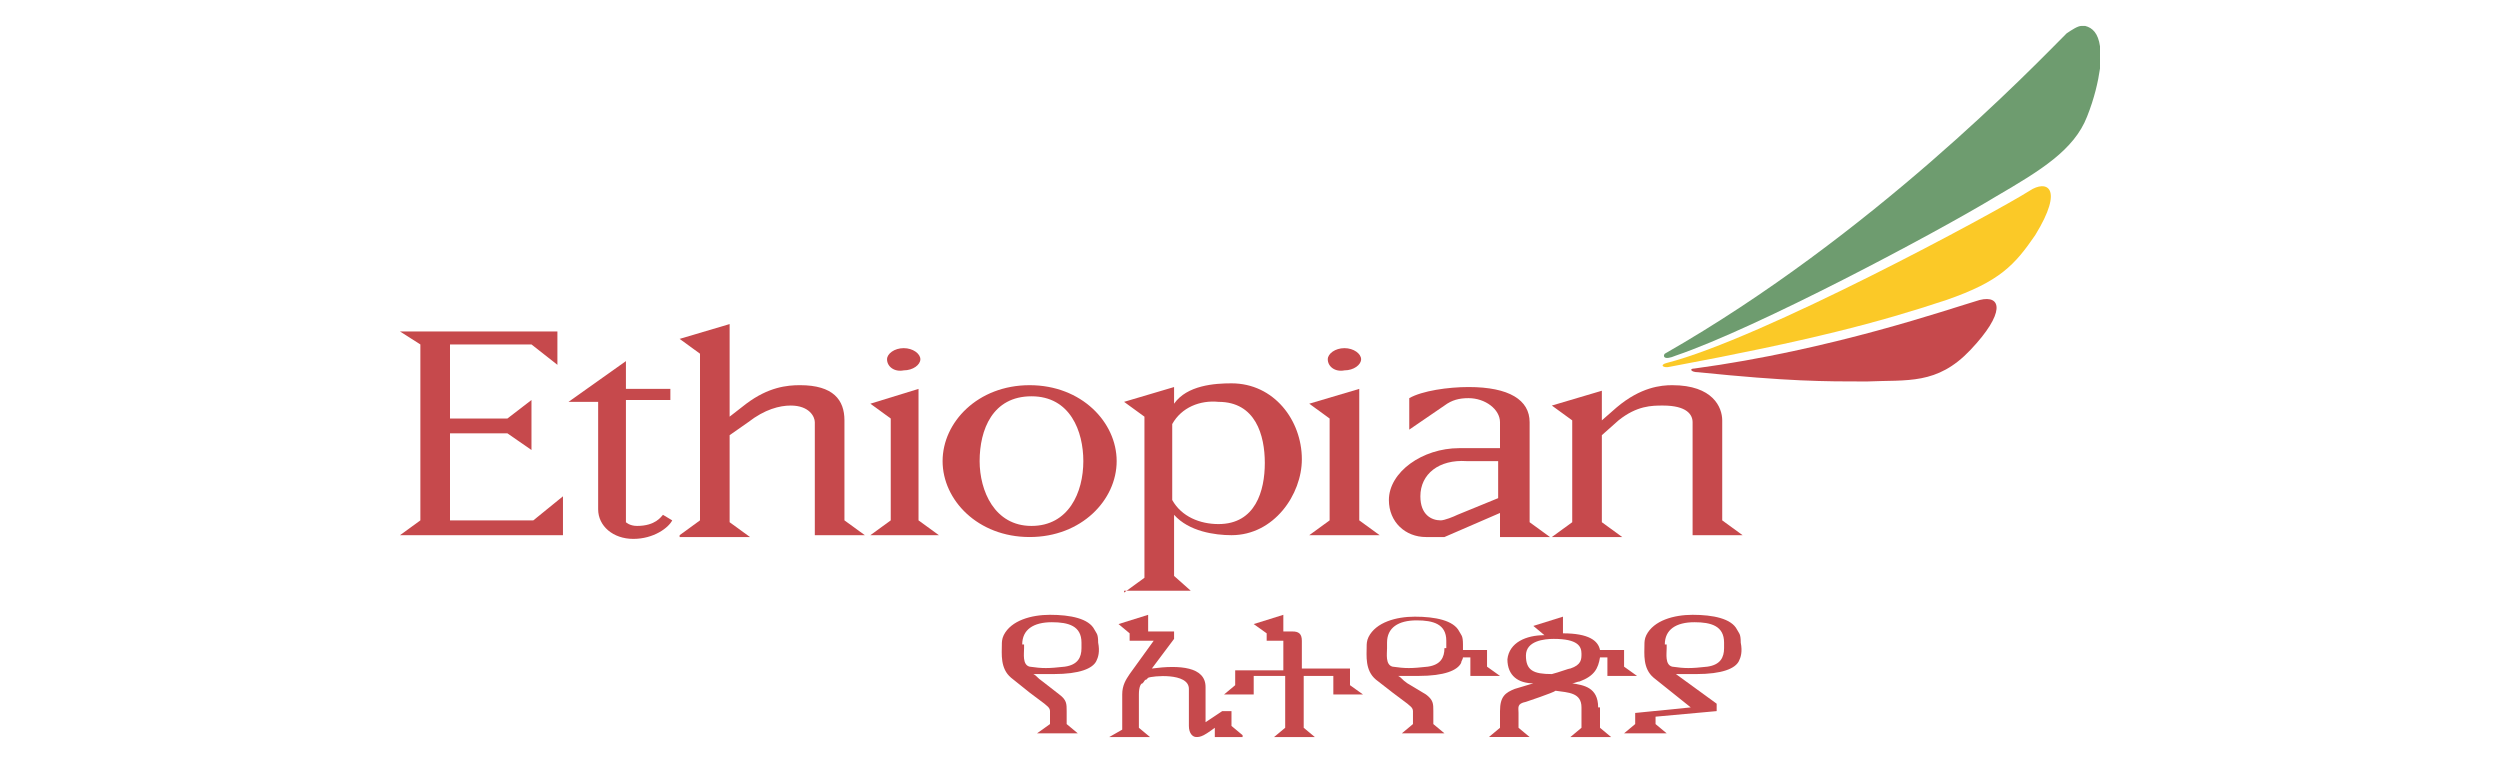 <svg xmlns="http://www.w3.org/2000/svg" xmlns:xlink="http://www.w3.org/1999/xlink" id="Layer_1" x="0px" y="0px" viewBox="0 0 135 41.1" style="enable-background:new 0 0 135 41.1;" xml:space="preserve"><style type="text/css">	.st0{fill:#252B68;}	.st1{clip-path:url(#SVGID_00000175289343061524710770000005706756889720814783_);}	.st2{clip-path:url(#SVGID_00000111155681952978180270000004424783420803652248_);}	.st3{clip-path:url(#SVGID_00000067931624440849245420000011568428223519240066_);}	.st4{fill:#FFFFFF;}	.st5{fill:none;stroke:#FFFFFF;stroke-width:0.121;stroke-miterlimit:3.864;}	.st6{fill:none;stroke:#000000;stroke-width:7.459847e-02;stroke-miterlimit:3.864;}	.st7{fill:#009250;}	.st8{fill:none;stroke:#009250;stroke-width:7.459847e-02;stroke-miterlimit:3.864;}	.st9{fill:#20407E;}	.st10{fill:none;stroke:#20407E;stroke-width:0.121;stroke-miterlimit:3.864;}	.st11{fill:#E12B2F;}	.st12{fill:#442259;}	.st13{fill:#F05B26;}	.st14{fill:#194377;}	.st15{fill:#CD2027;}	.st16{fill:#1A171B;}	.st17{fill:#EB2027;}	.st18{fill-rule:evenodd;clip-rule:evenodd;fill:#FFFFFF;}	.st19{fill-rule:evenodd;clip-rule:evenodd;fill:#808083;}	.st20{fill-rule:evenodd;clip-rule:evenodd;fill:#92969A;}	.st21{fill-rule:evenodd;clip-rule:evenodd;fill:#79133E;}	.st22{fill:#808083;}	.st23{fill-rule:evenodd;clip-rule:evenodd;fill:#DF3A3E;}	.st24{fill-rule:evenodd;clip-rule:evenodd;fill:#221F1F;}	.st25{fill-rule:evenodd;clip-rule:evenodd;fill:#F19026;}	.st26{fill-rule:evenodd;clip-rule:evenodd;fill:#C8D150;}	.st27{fill-rule:evenodd;clip-rule:evenodd;fill:#83BE5F;}	.st28{fill-rule:evenodd;clip-rule:evenodd;fill:#D95153;}	.st29{fill-rule:evenodd;clip-rule:evenodd;fill:#BB4350;}	.st30{fill:#C6494C;}	.st31{fill:#FBC927;}	.st32{fill:#6E9C6F;}	.st33{fill:#194378;}	.st34{fill:#1A4277;}</style><g>	<path class="st30" d="M91.7,20.1c4.9,0.5,6.8,0.5,9.1,0.5c2.2-0.1,3.8,0.2,5.6-1.7c1.9-2,1.7-3,0.5-2.7c-1.7,0.5-8,2.7-15.4,3.7  C91.2,19.9,91.3,20.1,91.7,20.1L91.7,20.1z"></path>	<path class="st31" d="M90,19.6c5.1-1.3,17.7-8.1,19.6-9.3c0.9-0.6,1.9-0.2,0.3,2.4c-1.1,1.6-1.9,2.5-4.8,3.5  c-3.6,1.2-7.4,2.2-14.9,3.6C89.8,19.9,89.6,19.7,90,19.6L90,19.6z"></path>	<path class="st32" d="M90.5,19.2c4.4-1.5,14-6.6,17.3-8.6c2.4-1.4,4.2-2.5,4.9-4.3c0.4-1,0.6-1.9,0.7-2.6V2.5  c-0.1-0.7-0.4-1-0.8-1.1h-0.2c-0.2,0-0.5,0.2-0.8,0.4c-1.8,1.8-10.5,10.9-21.7,17.3C89.8,19.2,89.8,19.5,90.5,19.2L90.5,19.2z"></path>	<polygon class="st30" points="21.6,28.9 22.7,28.1 22.7,18.6 21.6,17.9 30.1,17.9 30.1,19.7 28.7,18.6 24.3,18.6 24.3,22.6   27.4,22.6 28.7,21.6 28.7,24.3 27.4,23.4 24.3,23.4 24.3,28.1 28.8,28.1 30.4,26.8 30.4,28.9 21.6,28.9  "></polygon>	<path class="st30" d="M35.8,27.8l0.5,0.3c-0.2,0.4-1,1-2.1,1c-1.1,0-1.9-0.7-1.9-1.6v-5.8h-1.6l3.1-2.2V21h2.4v0.6h-2.4v6.6  c0,0,0.2,0.2,0.6,0.2C35.4,28.4,35.7,27.9,35.8,27.8L35.8,27.8z"></path>	<path class="st30" d="M36.7,28.9l1.1-0.8v-9l-1.1-0.8l2.7-0.8v5l0.9-0.7c1.2-0.9,2.2-1,2.9-1c1.8,0,2.4,0.8,2.4,1.9v5.4l1.1,0.8H44  v-6.1c0-0.3-0.3-0.9-1.3-0.9c-0.6,0-1.4,0.2-2.3,0.9l-1,0.7v4.7l1.1,0.8H36.7L36.7,28.9z"></path>	<path class="st30" d="M58.5,24.9c0-1.6-0.7-3.5-2.8-3.5c-2.1,0-2.8,1.8-2.8,3.5c0,1.6,0.8,3.5,2.8,3.5  C57.7,28.4,58.5,26.6,58.5,24.9L58.5,24.9z M55.6,20.8c2.8,0,4.7,2,4.7,4.1c0,2.1-1.9,4.1-4.7,4.1c-2.8,0-4.7-2-4.7-4.1  C50.9,22.8,52.8,20.8,55.6,20.8L55.6,20.8L55.6,20.8z"></path>	<path class="st30" d="M63.3,22.9V27c0.5,0.9,1.5,1.3,2.5,1.3c2,0,2.5-1.8,2.5-3.3c0-1.5-0.5-3.3-2.5-3.3  C64.8,21.6,63.8,22,63.3,22.9L63.3,22.9z M60.7,32l1.1-0.8v-8.7l-1.1-0.8l2.7-0.8v0.9c0.7-1,2.2-1.1,3.1-1.1c2.3,0,3.8,2,3.8,4.1  c0,1.9-1.5,4.1-3.8,4.1c-0.9,0-2.3-0.2-3.1-1.1v3.3l0.9,0.8H60.7L60.7,32L60.7,32z"></path>	<path class="st30" d="M76.7,26.8c0,1,0.6,1.3,1.1,1.3c0.2,0,0.7-0.2,0.9-0.3l2.2-0.9v-2h-1.7C77.7,24.8,76.7,25.6,76.7,26.8  L76.7,26.8z M76.1,23.2v-1.7c0.7-0.4,2.1-0.6,3.2-0.6c2.2,0,3.3,0.7,3.3,1.9v5.4l1.1,0.8H81v-1.3l-3,1.3C77.7,29,77.3,29,77,29  c-1.1,0-2-0.8-2-2c0-1.5,1.8-2.8,3.8-2.8H81v-1.4c0-0.7-0.8-1.3-1.7-1.3c-0.5,0-0.9,0.1-1.3,0.4L76.1,23.2L76.1,23.2L76.1,23.2z"></path>	<path class="st30" d="M90.3,20.8c2.2,0,2.7,1.2,2.7,1.9v5.4l1.1,0.8h-2.7v-6.1c0-0.4-0.3-0.9-1.6-0.9c-0.6,0-1.4,0-2.4,0.8  l-0.9,0.8v4.7l1.1,0.8h-3.8l1.1-0.8v-5.5l-1.1-0.8l2.7-0.8v1.6l0.8-0.7C88.6,20.9,89.7,20.8,90.3,20.8L90.3,20.8z"></path>	<polygon class="st30" points="47,28.9 48.1,28.1 48.1,22.6 47,21.8 49.6,21 49.6,28.1 50.7,28.9 47,28.9  "></polygon>	<path class="st30" d="M47.9,19.4c0-0.3,0.4-0.6,0.9-0.6c0.5,0,0.9,0.3,0.9,0.6c0,0.3-0.4,0.6-0.9,0.6  C48.3,20.1,47.9,19.8,47.9,19.4L47.9,19.4z"></path>	<polygon class="st30" points="70.7,28.9 71.8,28.1 71.8,22.6 70.7,21.8 73.4,21 73.4,28.1 74.5,28.9 70.7,28.9  "></polygon>	<path class="st30" d="M71.7,19.4c0-0.3,0.4-0.6,0.9-0.6c0.5,0,0.9,0.3,0.9,0.6c0,0.3-0.4,0.6-0.9,0.6  C72.1,20.1,71.7,19.8,71.7,19.4L71.7,19.4z"></path>	<path class="st30" d="M55.6,37.4l0.8,0.6c0.1,0.1,0.3,0.2,0.3,0.4v0.7l-0.7,0.5h2.2l-0.6-0.5v-0.7c0-0.4,0-0.6-0.4-0.9l-0.9-0.7  c-0.3-0.2-0.3-0.3-0.5-0.4c0,0,0.8,0,1.1,0c1.4,0,2.1-0.3,2.3-0.7c0.1-0.2,0.2-0.5,0.1-1c0-0.5-0.1-0.5-0.2-0.7  c-0.3-0.6-1.3-0.8-2.4-0.8c-1,0-2.1,0.3-2.5,1.1c-0.1,0.2-0.1,0.4-0.1,0.5c0,0.5-0.1,1.3,0.5,1.8L55.6,37.4L55.6,37.4z M55.2,34.8  c0-0.8,0.6-1.2,1.6-1.2c0.9,0,1.6,0.2,1.6,1.1V35c0,0.5-0.2,0.9-0.9,1c-0.9,0.1-1.2,0.1-1.9,0c-0.4-0.1-0.3-0.7-0.3-1V34.8  L55.2,34.8L55.2,34.8z"></path>	<path class="st30" d="M69.4,36.5v2.8l-0.6,0.5h2.2l-0.6-0.5v-2.8H72v1h1.6L72.9,37v-0.9h-2.6v-1.5c0-0.4-0.2-0.5-0.5-0.5h-0.5v-0.9  l-1.6,0.5l0.7,0.5v0.4h0.9v1.6h-2.6V37l-0.6,0.5h1.6v-1H69.4L69.4,36.5z"></path>	<path class="st30" d="M78,35c0,0.5-0.2,0.9-0.9,1c-0.9,0.1-1.2,0.1-1.9,0c-0.4-0.1-0.3-0.7-0.3-1v-0.3c0-0.8,0.6-1.2,1.6-1.2  c0.9,0,1.6,0.2,1.6,1.1V35L78,35z M81,36.5L80.3,36v-0.9H79c0-0.1,0-0.2,0-0.3c0-0.5-0.1-0.5-0.2-0.7c-0.3-0.6-1.3-0.8-2.4-0.8  c-1,0-2.1,0.3-2.5,1.1c-0.1,0.2-0.1,0.4-0.1,0.5c0,0.5-0.1,1.3,0.5,1.8l0.9,0.7l0.8,0.6c0.1,0.1,0.3,0.2,0.3,0.4v0.7l-0.6,0.5H78  l-0.6-0.5v-0.7c0-0.4,0-0.6-0.4-0.9L76,36.9c-0.3-0.2-0.3-0.3-0.5-0.4c0,0,0.8,0,1.1,0c1.4,0,2.1-0.3,2.3-0.7  c0-0.1,0.1-0.2,0.1-0.3h0.4v1H81L81,36.5L81,36.5z"></path>	<path class="st30" d="M89.9,34.8c0-0.8,0.6-1.2,1.6-1.2c0.9,0,1.6,0.2,1.6,1.1V35c0,0.5-0.2,0.9-0.9,1c-0.9,0.1-1.2,0.1-1.9,0  c-0.4-0.1-0.3-0.7-0.3-1V34.8L89.9,34.8z M90.5,36.4c0,0,0.8,0,1.1,0c1.4,0,2.1-0.3,2.3-0.7c0.1-0.2,0.2-0.5,0.1-1  c0-0.5-0.1-0.5-0.2-0.7c-0.3-0.6-1.3-0.8-2.4-0.8c-1,0-2.1,0.3-2.5,1.1c-0.1,0.2-0.1,0.4-0.1,0.5c0,0.5-0.1,1.3,0.5,1.8l2,1.6  l-3,0.3v0.6l-0.6,0.5H90l-0.6-0.5v-0.4l3.3-0.3v-0.4L90.5,36.4L90.5,36.4L90.5,36.4z"></path>	<path class="st30" d="M67.1,39.7l-0.6-0.5v-0.8h-0.5L65.1,39v-1.9c0-1.1-1.4-1.2-2.9-1l1.2-1.6v-0.4H62v-0.9l-1.6,0.5l0.6,0.5v0.4  h1.3L61,36.4c-0.2,0.3-0.4,0.6-0.4,1.1l0,1.9l-0.7,0.4h2.2l-0.6-0.5c0-1.7,0-1.6,0-1.8c0-0.4,0.1-0.6,0.2-0.6  c0.1-0.1,0.1-0.2,0.2-0.2c0.1-0.1,0.1-0.1,0.1-0.1c0.2-0.1,2.2-0.3,2.2,0.6v2c0,0.4,0.2,0.6,0.4,0.6c0.1,0,0.2,0,0.4-0.1  c0.2-0.1,0.6-0.4,0.6-0.4v0.5H67.1L67.1,39.7z"></path>	<path class="st30" d="M83.8,36.4c-1,0-1.4-0.2-1.4-1c0-0.8,1-0.9,1.5-0.9c1.3,0,1.5,0.4,1.5,0.8c0,0.3,0,0.6-0.6,0.8  C84.7,36.1,84.2,36.3,83.8,36.4L83.8,36.4z M86.3,38.2c0-1.1-0.8-1.2-1.4-1.3c0.1,0,0.3-0.1,0.4-0.1c0.8-0.3,1-0.7,1.1-1.3  c0,0,0,0,0,0h0.4v1h1.6L87.7,36v-0.9h-1.3c-0.1-0.5-0.6-0.9-2-0.9v-0.9l-1.6,0.5l0.6,0.5c-1,0-1.9,0.4-2,1.3c0,0.9,0.6,1.3,1.4,1.3  l-1,0.3c-0.5,0.2-0.8,0.4-0.8,1.2v0.9l-0.6,0.5h2.2l-0.6-0.5v-0.8c0-0.3-0.1-0.5,0.4-0.6c0,0,1.5-0.5,1.6-0.6  c0.7,0.1,1.4,0.1,1.4,0.9v1.1l-0.6,0.5H87l-0.6-0.5V38.2L86.3,38.2L86.3,38.2z"></path></g></svg>